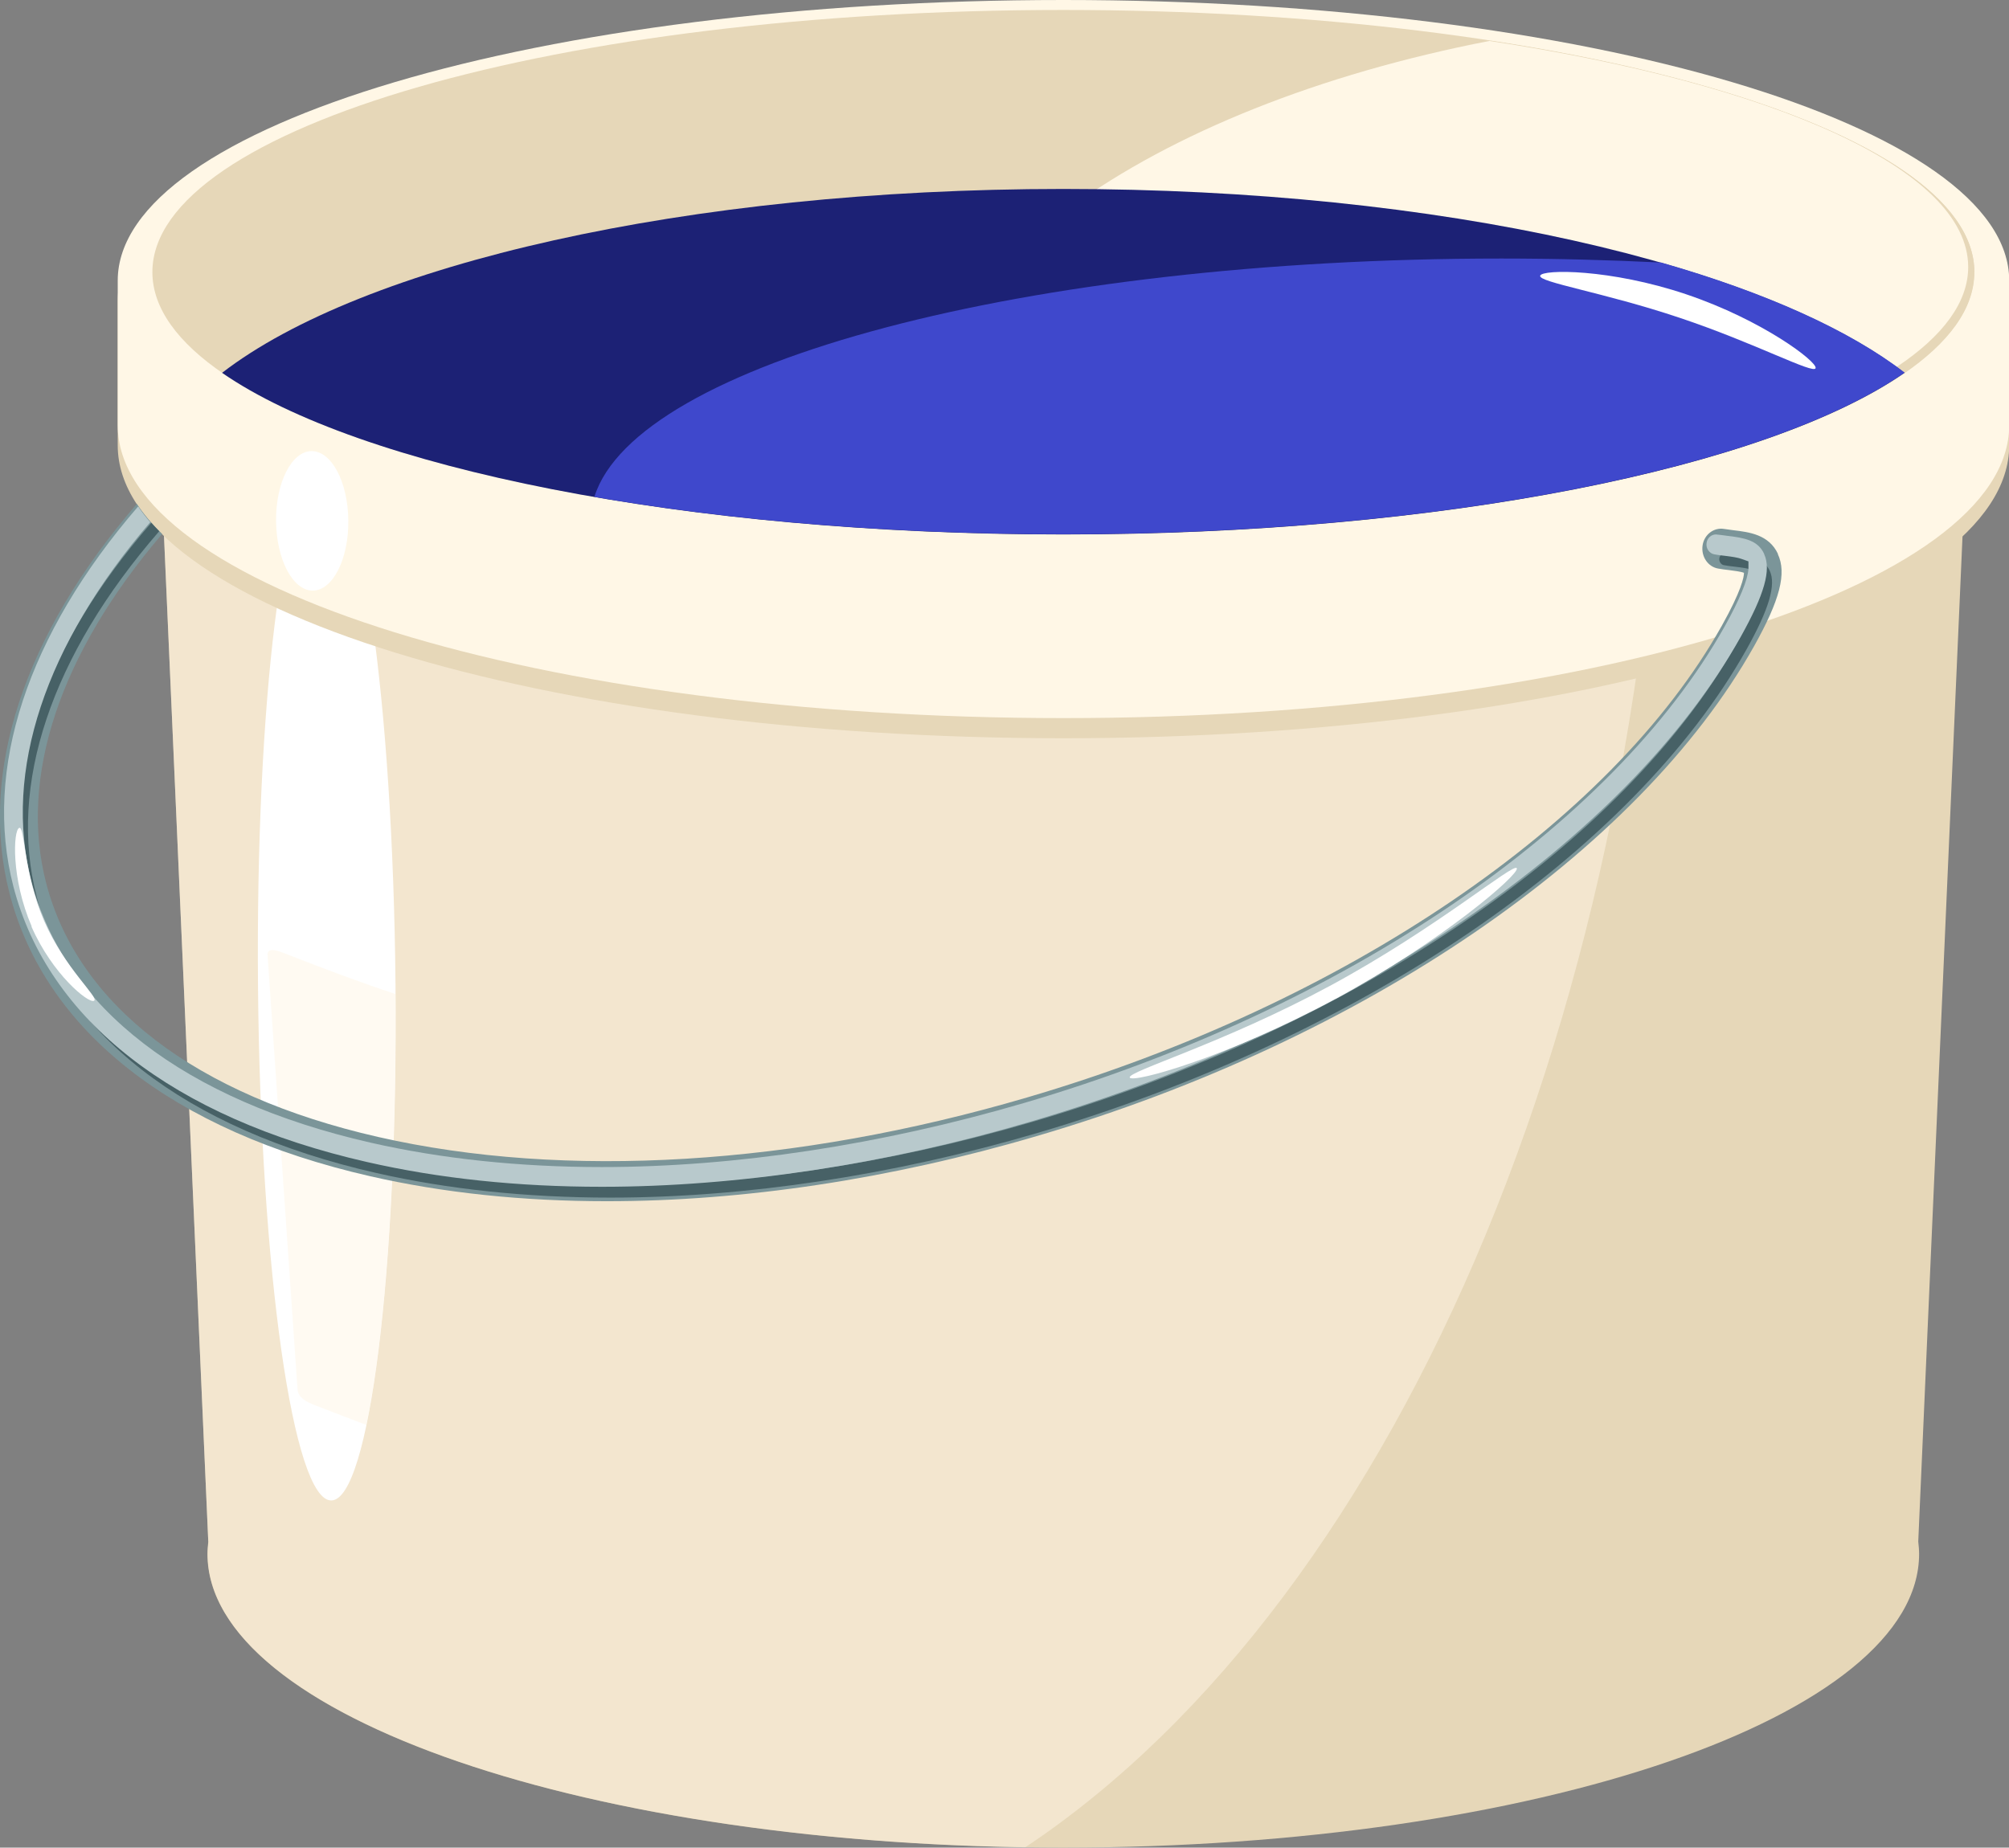 <svg xmlns="http://www.w3.org/2000/svg" width="212" height="195" viewBox="0 0 212 195" fill="none"><rect x="0" y="0" width="212" height="195" fill="#808080" stroke="none"/><g clip-path="url(#clip0_48_159)"><path d="M208.345 28.717H16.08L21.978 162.701C21.933 163.127 21.889 163.574 21.889 164C21.889 181.123 62.324 195 112.201 195C162.078 195 202.514 181.123 202.514 164C202.514 163.574 202.469 163.127 202.424 162.701L208.322 28.717H208.345Z" fill="#E6D7B8"></path><path opacity="0.5" d="M22.001 162.701C21.956 163.127 21.911 163.574 21.911 164C21.911 180.653 60.194 194.239 108.209 194.955C147.77 168.611 175.736 104.125 175.736 28.717H16.08L21.978 162.701H22.001Z" fill="#FFF7E6"></path><path d="M41.736 103.969C42.005 133.962 38.978 158.314 34.963 158.359C30.949 158.404 27.495 134.119 27.226 104.125C26.957 74.132 29.985 49.78 33.999 49.735C38.013 49.69 41.467 73.976 41.736 103.969Z" fill="white"></path><path opacity="0.5" d="M41.736 104.909C38.126 103.722 34.537 102.379 29.783 100.522C28.661 100.074 28.191 100.231 28.235 100.835C29.491 119.167 30.142 128.321 31.398 146.653C31.442 147.302 31.958 147.794 33.012 148.22C35.098 149.025 36.937 149.742 38.664 150.391C40.637 140.99 41.848 124.158 41.736 104.909Z" fill="#FFF7E6"></path><path d="M112.201 2.104C57.098 2.104 12.424 15.377 12.424 31.739V47.004C12.424 64.082 57.098 77.915 112.223 77.915C167.348 77.915 212.022 64.06 212.022 47.004V31.739C212.022 15.377 167.348 2.126 112.223 2.126L112.201 2.104Z" fill="#E6D7B8"></path><path d="M112.201 0C57.098 0 12.424 13.251 12.424 29.613V44.878C12.424 61.956 57.098 75.789 112.223 75.789C167.348 75.789 212.022 61.934 212.022 44.878V29.613C212.022 13.251 167.348 0 112.223 0L112.201 0Z" fill="#FFF7E6"></path><path d="M208.345 28.717C208.345 13.452 165.308 1.052 112.201 1.052C59.095 1.052 16.08 13.452 16.08 28.717C16.08 43.982 59.117 56.383 112.201 56.383C165.285 56.383 208.322 44.005 208.322 28.717H208.345Z" fill="#E6D7B8"></path><path d="M157.525 4.32C121.328 11.482 95.605 29.657 95.605 50.966C95.605 52.667 95.762 54.346 96.098 56.002C101.346 56.248 106.729 56.405 112.223 56.405C165.307 56.405 208.344 44.027 208.344 28.74C208.344 18.175 187.779 8.998 157.525 4.342V4.32Z" fill="#E6D7B8"></path><path d="M157.166 4.32C121.171 11.326 95.605 29.098 95.605 49.914C95.605 51.57 95.762 53.204 96.098 54.838C101.324 55.084 106.661 55.219 112.133 55.219C164.926 55.219 207.694 43.109 207.694 28.18C207.694 17.861 187.241 8.886 157.166 4.32Z" fill="#FFF7E6"></path><path d="M23.436 39.349C37.901 49.354 72.192 56.405 112.201 56.405C152.21 56.405 186.501 49.377 200.966 39.349C186.164 27.934 152.009 19.943 112.201 19.943C72.394 19.943 38.215 27.934 23.436 39.349Z" fill="#1C2175"></path><path d="M36.757 54.928C36.802 59.001 35.12 62.314 33.012 62.336C30.904 62.336 29.177 59.069 29.132 55.017C29.087 50.944 30.769 47.631 32.877 47.608C34.986 47.608 36.712 50.854 36.757 54.928Z" fill="white"></path><path d="M62.727 52.443C77.193 54.95 94.103 56.383 112.223 56.383C152.233 56.383 186.523 49.354 200.988 39.327C195.157 34.828 186.321 30.866 175.31 27.71C169.815 27.441 164.186 27.285 158.422 27.285C108.299 27.285 67.146 38.342 62.727 52.421V52.443Z" fill="#3F48CC"></path><path d="M177.956 31.067C185.985 33.776 191.794 38.185 191.592 38.857C191.39 39.528 185.245 36.215 177.216 33.53C169.188 30.844 162.325 29.792 162.527 29.098C162.729 28.404 169.928 28.359 177.956 31.067Z" fill="white"></path><path d="M187.622 58.464C186.658 56.405 184.572 56.159 182.89 55.957C182.576 55.913 182.24 55.868 181.926 55.823C180.849 55.644 179.818 56.427 179.661 57.591C179.504 58.755 180.244 59.83 181.32 60.009C181.679 60.076 182.06 60.121 182.441 60.165C182.957 60.233 183.697 60.322 184.034 60.456C184.034 60.904 183.765 62.337 181.701 66.03C169.995 86.913 141.894 106.006 108.366 115.832C83.921 123.017 59.61 124.494 39.897 119.995C20.655 115.608 8.208 106.095 4.866 93.18C1.973 81.989 6.324 68.962 17.111 56.36C16.057 55.331 15.16 54.279 14.443 53.182C2.489 67.014 -2.288 81.563 1.009 94.299C4.754 108.803 18.278 119.391 39.045 124.136C46.782 125.904 55.192 126.777 64.028 126.777C78.404 126.777 93.901 124.471 109.398 119.905C143.89 109.788 172.888 89.957 185.11 68.178C187.824 63.321 188.564 60.501 187.6 58.464H187.622Z" fill="#7B9599"></path><path d="M186.748 60.233C186.164 59.002 184.931 58.755 183.07 58.532C182.756 58.487 182.419 58.464 182.016 58.397C181.724 58.397 181.477 58.621 181.432 58.934C181.388 59.27 181.612 59.606 181.926 59.651C182.285 59.718 182.621 59.763 183.047 59.807C183.81 59.897 184.438 59.986 184.886 60.143L185.851 60.501L185.806 61.598C185.761 62.829 184.909 64.955 183.271 67.888C171.385 89.084 142.971 108.423 109.106 118.361C94.013 122.793 78.583 125.121 64.432 125.121C55.708 125.121 47.477 124.248 39.965 122.547C20.184 118.048 7.356 108.154 3.88 94.68C0.807 82.862 5.405 69.186 16.798 56.069C16.506 55.778 16.237 55.465 15.968 55.174C4.261 68.649 -0.448 82.772 2.736 95.038C6.347 108.983 19.489 119.212 39.718 123.8C47.298 125.524 55.618 126.397 64.41 126.397C78.673 126.397 94.237 124.046 109.42 119.592C143.576 109.565 172.26 90.002 184.303 68.537C186.68 64.284 187.443 61.71 186.748 60.233Z" fill="#476166"></path><path d="M186.165 58.464C185.514 57.032 184.124 56.763 182.173 56.539C181.859 56.495 181.545 56.45 181.074 56.405C180.58 56.405 180.154 56.785 180.087 57.3C179.997 57.882 180.378 58.419 180.917 58.509C181.275 58.576 181.634 58.621 182.06 58.666C182.778 58.755 183.406 58.845 183.81 59.001L184.505 59.248V60.031C184.438 61.172 183.585 63.276 181.993 66.119C170.152 87.226 141.827 106.498 108.052 116.414C93.004 120.823 77.597 123.173 63.49 123.173C54.811 123.173 46.603 122.3 39.112 120.599C19.489 116.123 6.773 106.341 3.319 93.023C0.314 81.429 4.777 68.022 15.856 55.107C15.385 54.57 14.959 54.01 14.578 53.45C2.893 66.992 -1.794 81.183 1.413 93.561C5.069 107.662 18.3 117.98 38.709 122.636C46.334 124.382 54.654 125.255 63.49 125.255C77.799 125.255 93.407 122.905 108.59 118.428C142.836 108.378 171.61 88.748 183.698 67.194C186.187 62.739 186.927 60.143 186.165 58.487V58.464Z" fill="#B8C9CC"></path><path d="M3.341 97.769C1.166 92.732 1.39 87.674 2.018 87.383C2.624 87.092 2.467 92.128 4.642 97.164C6.817 102.2 10.54 105.334 9.912 105.625C9.307 105.916 5.517 102.805 3.319 97.791L3.341 97.769Z" fill="white"></path><path d="M140.93 105.424C129.649 111.534 119.534 114.355 119.22 113.728C118.907 113.101 129.043 110.147 140.324 104.058C151.605 97.97 159.768 90.987 160.06 91.636C160.374 92.263 152.188 99.336 140.907 105.446L140.93 105.424Z" fill="white"></path></g><defs><clipPath id="clip0_48_159"><rect width="212" height="195" fill="white"></rect></clipPath></defs></svg>